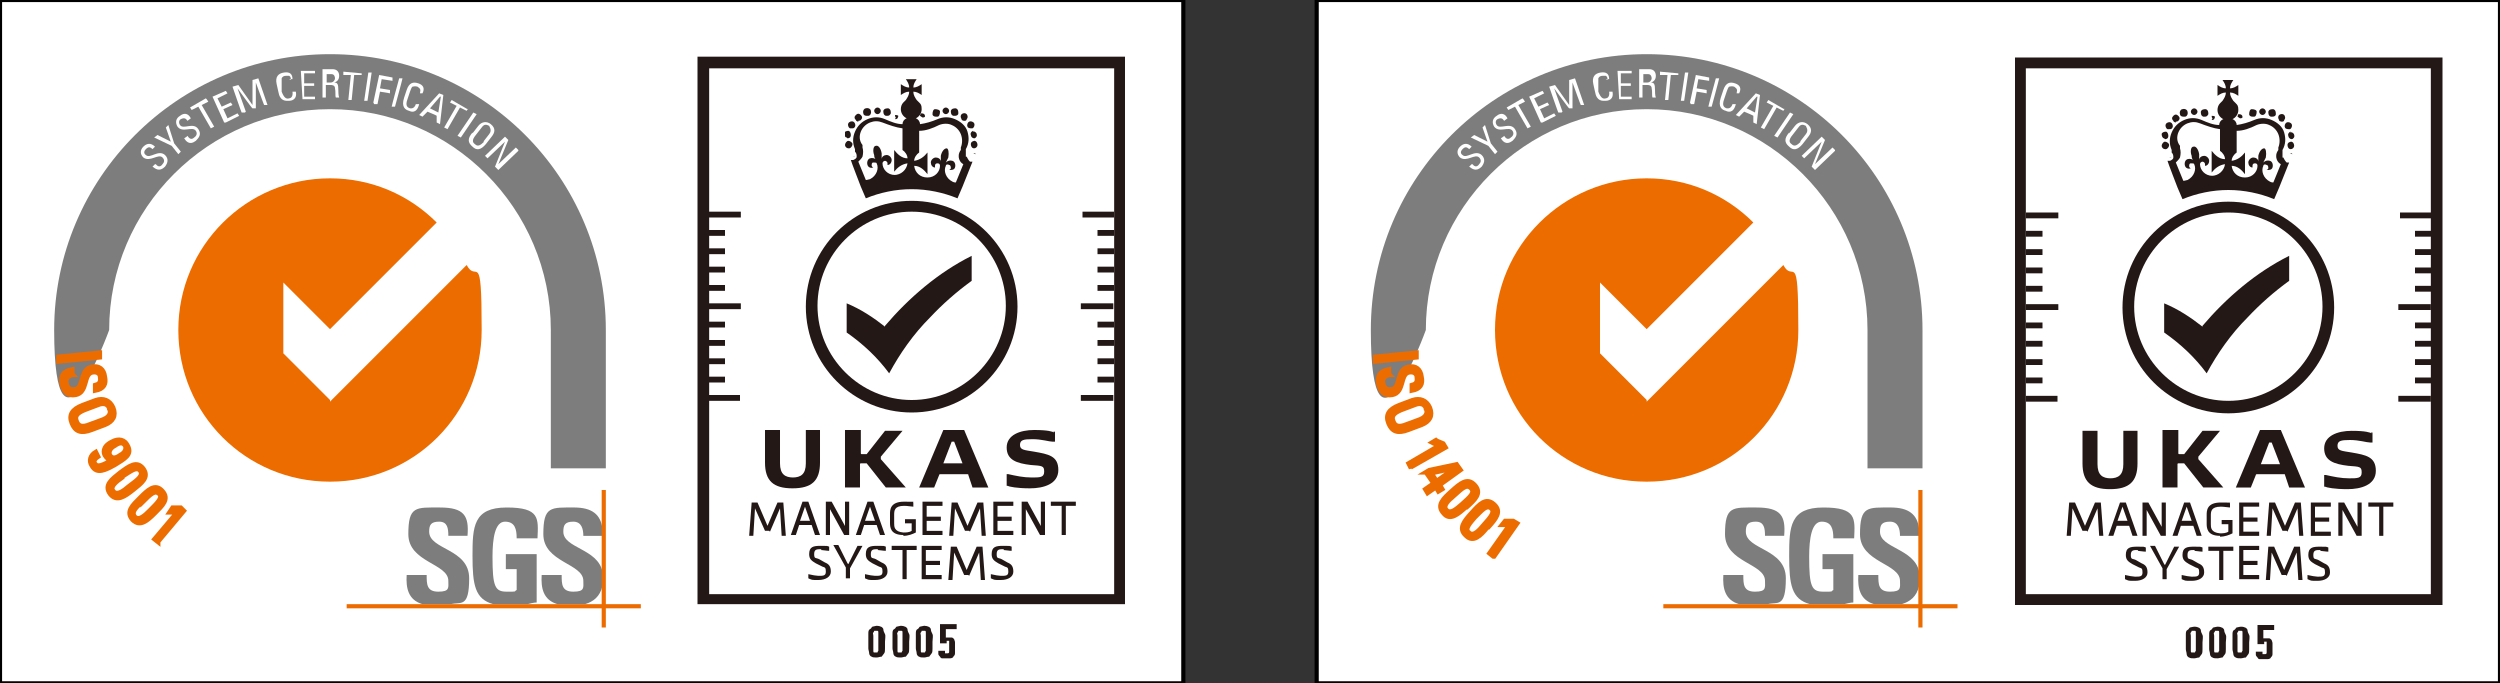 <?xml version="1.0" encoding="UTF-8"?>
<svg xmlns="http://www.w3.org/2000/svg" xmlns:xlink="http://www.w3.org/1999/xlink" version="1.1" viewBox="0 0 300 82">
  <rect x="0" y="0" width="300" height="82" fill="#333333" stroke="none"/>
  <defs>
    <clipPath id="clippath">
      <rect x="259.4" y="8.7" width="16" height="16" fill="none"/>
    </clipPath>
    <clipPath id="clippath-1">
      <rect x="259.4" y="8.7" width="16" height="16" fill="none"/>
    </clipPath>
    <clipPath id="clippath-2">
      <rect x="101.4" y="8.7" width="16" height="16" fill="none"/>
    </clipPath>
    <clipPath id="clippath-3">
      <rect x="101.4" y="8.7" width="16" height="16" fill="none"/>
    </clipPath>
  </defs>
  <!-- Generator: Adobe Illustrator 28.7.1, SVG Export Plug-In . SVG Version: 1.2.0 Build 142)  -->
  <g>
    <g id="header">
      <g>
        <rect x="158" width="142" height="82" fill="#fff" stroke="#000" stroke-width=".5"/>
        <g>
          <rect x="241.8" y="6.9" width="51.3" height="65.7" fill="#fff"/>
          <g>
            <path d="M250.4,63.7h-.5l-1.2-2.7h0l-.2,3.3h-.5l.3-4h.7l1.2,2.8,1.2-2.8h.7l.3,4h-.5l-.2-3.3h0l-1.2,2.8Z" fill="#231815"/>
            <path d="M255.9,64.3l-.4-1.2h-1.5l-.4,1.2h-.6l1.4-4h.7l1.4,4h-.6ZM254.1,62.5h1.2l-.6-1.7h0l-.6,1.7Z" fill="#231815"/>
            <path d="M259.4,63.4h0v-3.1h.5v4h-.6l-1.7-3.1h0v3.1h-.5v-4h.7l1.7,3.1Z" fill="#231815"/>
            <path d="M263.6,64.3l-.4-1.2h-1.5l-.4,1.2h-.6l1.4-4h.7l1.4,4h-.6ZM261.8,62.5h1.2l-.6-1.7h0l-.6,1.7Z" fill="#231815"/>
            <path d="M266.4,64.3c-1.6,0-1.6-1-1.6-1.5v-1c0-.5,0-1.5,1.7-1.5s.9,0,1.1.1v.5c-.2,0-.7-.1-1.1-.1-1.2,0-1.2.6-1.2,1.1v1c0,.4,0,1,1.1,1.1.3,0,.7,0,1-.2v-.9h-.8v-.5h1.3v1.6c-.4.2-.9.4-1.5.4Z" fill="#231815"/>
            <path d="M268.7,64.3v-4h2.4v.5h-1.9v1.3h1.7v.5h-1.7v1.2h1.9v.5h-2.5Z" fill="#231815"/>
            <path d="M274.4,63.7h-.5l-1.2-2.7h0l-.2,3.3h-.5l.3-4h.7l1.2,2.8,1.2-2.8h.7l.3,4h-.5l-.2-3.3h0l-1.2,2.8Z" fill="#231815"/>
            <path d="M277.3,64.3v-4h2.4v.5h-1.9v1.3h1.7v.5h-1.7v1.2h1.9v.5h-2.5Z" fill="#231815"/>
            <path d="M282.9,63.4h0v-3.1h.5v4h-.6l-1.7-3.1h0v3.1h-.5v-4h.7l1.7,3.1Z" fill="#231815"/>
            <path d="M285.4,60.8h-1.2v-.5h3v.5h-1.2v3.5h-.5v-3.5Z" fill="#231815"/>
            <path d="M256.6,66c-.6,0-.9,0-.9.6s.2.4.6.6l.7.4c.5.2.7.5.7,1.1s-.6,1-1.5,1-.7,0-1.2-.2v-.5c.4.1,1,.2,1.2.2.6,0,.9,0,.9-.5s-.1-.5-.4-.6l-.8-.4c-.5-.3-.8-.5-.8-1.1,0-.9.5-1,1.4-1s.7,0,1,.1v.5c-.3,0-.8-.1-1-.1Z" fill="#231815"/>
            <path d="M259.8,67.8h0l1.1-2.2h.6l-1.5,2.7v1.2h-.5v-1.3l-1.5-2.7h.6l1.1,2.2Z" fill="#231815"/>
            <path d="M263.4,66c-.6,0-.9,0-.9.6s.2.4.6.6l.7.4c.5.2.7.5.7,1.1s-.6,1-1.5,1-.7,0-1.2-.2v-.5c.4.1,1,.2,1.2.2.6,0,.9,0,.9-.5s-.1-.5-.4-.6l-.8-.4c-.5-.3-.8-.5-.8-1.1,0-.9.5-1,1.4-1s.7,0,1,.1v.5c-.3,0-.8-.1-1-.1Z" fill="#231815"/>
            <path d="M266.2,66.1h-1.2v-.5h3v.5h-1.2v3.5h-.5v-3.5Z" fill="#231815"/>
            <path d="M268.7,69.5v-4h2.4v.5h-1.9v1.3h1.7v.5h-1.7v1.2h1.9v.5h-2.5Z" fill="#231815"/>
            <path d="M274.3,69h-.5l-1.2-2.7h0l-.2,3.3h-.5l.3-4h.7l1.2,2.8,1.2-2.8h.7l.3,4h-.5l-.2-3.3h0l-1.2,2.8Z" fill="#231815"/>
            <path d="M278.5,66c-.6,0-.9,0-.9.6s.2.4.6.6l.7.4c.5.2.7.5.7,1.1s-.6,1-1.5,1-.7,0-1.2-.2v-.5c.4.1,1,.2,1.2.2.6,0,.9,0,.9-.5s-.1-.5-.4-.6l-.8-.4c-.5-.3-.8-.5-.8-1.1,0-.9.5-1,1.4-1s.7,0,1,.1v.5c-.3,0-.8-.1-1-.1Z" fill="#231815"/>
          </g>
          <path d="M264.3,39.2c-1.4-1.1-2.9-2.1-4.6-2.8v3.5c2,1.4,3.7,3,5.1,4.9h0c1.3-2.4,2.9-4.7,4.9-6.7,1.5-1.6,3.2-3.1,5-4.4v-3c-4,2-7.5,5-10.4,8.4Z" fill="#231815"/>
          <g clip-path="url(#clippath)">
            <g clip-path="url(#clippath-1)">
              <path d="M260.5,18.9s0,0,0,0c0,0,0,0,0,0,0,0,0,0,0,0s0,0,0,0,0,0,0,0c0,0,0,0,0,0,0,0,0,0,0,0,0,0,0,0,0,0,0,0,0,0,0,0,0,0,0,0,0,0,0,0,0,0,0,0,0,0-.1,0-.2,0,0,0,0,0,0,0,0,0,0,0,0,0,0,0,0,0,0,0,0,0,0,0,0,0,0,0,0,0,0,0,0,0,0,0,0,0,0,0,0,0,0,0s0,0,0,0,0,0,0,0c0,0,0,0,0,0,0,0,0,0,0,0,0,0,0,0,0,0,0,0,0,0,0,0,0,0,0,0,0,0,0,0,0,0,0,0,.1,0,.2,0,.3-.1" fill="#231815"/>
              <path d="M260.1,15.5c0,0,.1,0,.2,0,.2,0,.3,0,.4-.2.1-.2,0-.5-.2-.6-.2-.1-.5,0-.6.2-.1.2,0,.5.2.6" fill="#231815"/>
              <path d="M261.1,14.6c0,0,.2,0,.3-.1.2-.2.2-.4,0-.6-.2-.2-.4-.2-.6,0-.2.2-.2.4,0,.6,0,.1.2.2.3.2" fill="#231815"/>
              <path d="M262.1,14s0,0,.1,0c.2,0,.4-.3.3-.6,0-.2-.3-.4-.6-.3-.2,0-.4.3-.3.6,0,.2.2.3.4.3" fill="#231815"/>
              <path d="M263.3,13.8c.2,0,.4-.2.4-.4s-.2-.4-.4-.4c-.2,0-.4.2-.4.4s.2.4.4.4" fill="#231815"/>
              <path d="M264.4,14c0,0,.1,0,.2,0,.2,0,.3-.1.4-.3,0-.2,0-.5-.3-.6-.2,0-.5,0-.6.3,0,.2,0,.5.3.6" fill="#231815"/>
              <path d="M259.8,16.7s0,0,0,0c.2,0,.4-.1.4-.4,0-.2-.1-.5-.3-.5-.2,0-.5.1-.5.3,0,.2.1.5.3.5" fill="#231815"/>
              <path d="M259.9,17.9c.2,0,.4-.3.4-.5h0c0-.2-.3-.4-.5-.4-.2,0-.4.3-.4.5,0,.2.2.4.4.4s0,0,0,0" fill="#231815"/>
              <path d="M265.4,14.4s0,0,0,0c0,0,0,0,0,0,0,0,0,0,0,0,.1,0,.2,0,.3-.1,0,0,.1-.2.1-.3s0,0,0,0c0,0,0,0,0,0,0,0,0,0,0,0,0,0,0,0,0,0-.1-.1-.3-.1-.4-.1,0,0,0,0,0,0,0,0,0,0,0,0,0,0,0,0,0,0,0,0,0,0,0,0,0,0,0,0,0,0,0,0,0,0,0,0,0,0,0,0,0,0,0,.1,0,.2.1.3,0,0,0,0,0,0" fill="#231815"/>
              <path d="M275,18.4s0,0,0,0c0,0,0,0,0,0,0,0,0,0,0,0,0,0,0,0,0,0,0,0,0,0,0,0,0,0-.1,0-.2,0,0,0,0,0,0,0,0,0,0,0,0,0,0,0,0,0,0,0,0,0,0,0,0,0,0,0,0,0,0,0,0,0,0,0,0,0,0,0,0,0,0,0s0,0,0,0c0,0,0,0,0,0,0,0,0,0,0,0,0,0,0,0,0,0,0,0,.2.1.3.1s0,0,0,0c0,0,0,0,0,0,0,0,0,0,0,0,0,0,0,0,0,0,0,0,0,0,0,0,0,0,0,0,0,0,0,0,0,0,0,0,0,0,0,0,0,0s0,0,0,0c0,0,0,0,0,0" fill="#231815"/>
              <path d="M272.6,14s0,0,.1,0c.2,0,.4-.1.4-.3,0-.2,0-.5-.3-.6-.2,0-.5,0-.6.3,0,.2,0,.5.3.6" fill="#231815"/>
              <path d="M273.5,14.5c0,0,.2.1.3.1s.3,0,.3-.2c.2-.2.1-.5,0-.6-.2-.2-.5-.1-.6,0-.2.2-.1.5,0,.6" fill="#231815"/>
              <path d="M274.2,15.3c0,.1.2.2.4.2s.2,0,.2,0c.2-.1.3-.4.2-.6-.1-.2-.4-.3-.6-.2-.2.1-.3.4-.2.6" fill="#231815"/>
              <path d="M271.5,13.8c.2,0,.4-.2.4-.4,0-.2-.2-.4-.4-.4h0c-.2,0-.4.2-.4.4,0,.2.2.4.4.4" fill="#231815"/>
              <path d="M274.9,15.8c-.2,0-.4.3-.3.5,0,.2.2.4.4.4s0,0,0,0c.2,0,.4-.3.3-.5,0-.2-.3-.4-.5-.3" fill="#231815"/>
              <path d="M275,17c-.2,0-.5.1-.5.4,0,.2.1.5.4.5,0,0,0,0,0,0,.2,0,.4-.2.4-.4,0-.2-.1-.5-.4-.5" fill="#231815"/>
              <path d="M270.3,14c0,0,.1,0,.2,0,.2,0,.3-.3.3-.6,0-.2-.3-.3-.6-.3-.2,0-.3.3-.3.6,0,.2.2.3.4.3" fill="#231815"/>
              <path d="M268.8,14.2s0,0,0,0c0,0,0,0,0,0,0,0,0,0,0,0,0,0,0,0,0,0,0,0,0,0,0,0,0,0,0,0,0,0,.1,0,.2,0,.3-.1,0,0,0,0,0,0,0,0,0,0,0,0,0,0,0,0,0,0,0,0,0,0,0,0,0-.1,0-.2-.1-.3-.1-.1-.3-.1-.4-.1,0,0,0,0,0,0,0,0,0,0,0,0,0,0,0,0,0,0,0,0-.1.2-.1.3s0,0,0,0c0,0,0,0,0,0" fill="#231815"/>
              <path d="M273.9,18.9c0-.2,0-.4,0-.6v-.3c.4-.7.4-1.4.2-2.1s-.8-1.2-1.5-1.5c-.7-.3-1.4-.3-2.1,0h0s0,0,0,0c-.7.3-1.4.5-2.1.6,0-.3-.2-.6-.5-.7.4-.2.7-.6.7-1.1s-.1-.6-.3-.8h0l-.3-.3c-.2-.3-.4-.6-.4-1,.4,0,.7.2,1,.4v-1.3c-.3.2-.6.4-1,.4,0-.4.2-.7.4-1h-1.3c.2.3.4.6.4,1-.4,0-.7-.2-1-.4v1.3c.3-.2.6-.4,1-.4,0,.4-.2.7-.4,1l-.3.3h0c-.2.2-.3.5-.3.8,0,.5.3.9.7,1.1-.3.1-.5.4-.5.7-.7,0-1.4-.3-2.1-.6h0c-.7-.3-1.4-.3-2.1,0-.7.3-1.2.8-1.5,1.5-.3.7-.3,1.4,0,2.1v.3c.2.2.2.4.2.6,0,.2-.2.3-.4.4h-.3c0,.1,1.2,3.2,1.2,3.2l.6,1.4c1.7-.7,3.6-1.1,5.5-1.1s3.8.4,5.5,1.1l.6-1.4,1.2-3h-.3c-.2-.2-.3-.4-.4-.6M267.4,10.7h0s0,0,0,0h0ZM265.5,21.1c-.9,0-1.5-.7-1.5-1.4,0-.2.2-.3.3-.3s.3.1.3.3,0,.2,0,.2c.3,0,.5-.3.5-.6s-.3-.6-.6-.6-.6.2-.6.5h0c0-.2,0-.4,0-.7-.1-.6-.4-1-.7-.9h0c-.3,0-.4.6-.2,1.1,0,.3.1.5.3.6h0c-.2-.2-.5-.3-.8-.2-.3.1-.4.5-.3.8.1.3.4.4.7.3,0,0-.1,0-.2-.2,0-.2,0-.4.2-.4.2,0,.4,0,.4.1.3.6,0,1.5-.8,1.9-.1,0-.3.1-.5.1l-.9-2.2c.2-.2.4-.4.5-.6.1-.4.1-.8,0-1.1v-.3c-.4-.5-.4-1.1-.2-1.6.2-.5.6-.9,1.1-1.1.5-.2,1-.2,1.5,0,.8.3,1.6.6,2.4.7v2.6c.3.2.6.6.6,1-.7,0-1.2-.5-1.6-1v2.6c.4-.5.9-.9,1.6-1-.1.8-.8,1.4-1.6,1.4M272.9,21.9c-.2,0-.3,0-.5-.1-.8-.4-1.1-1.3-.8-1.9,0-.2.3-.2.4-.1.2,0,.2.3.2.4,0,0,0,.1-.2.2.3,0,.6,0,.7-.3.1-.3,0-.7-.3-.8-.3-.1-.6,0-.8.2h0c.1-.2.2-.4.3-.6.1-.6,0-1.1-.2-1.1h0c-.3,0-.6.4-.7.9,0,.3,0,.5,0,.7h0c0-.3-.3-.5-.6-.5s-.6.3-.6.6.2.6.5.6c0,0,0-.1,0-.2,0-.2.1-.3.3-.3s.3.1.3.3c0,.7-.6,1.4-1.5,1.4s-1.5-.6-1.6-1.4c.7,0,1.2.5,1.6,1v-2.6c-.4.5-.9.9-1.6,1,0-.4.3-.8.6-1v-2.6c.8,0,1.6-.3,2.4-.7.5-.2,1.1-.2,1.5,0,.5.2.9.6,1.1,1.1.2.5.2,1.1,0,1.6v.3c-.3.4-.3.8-.2,1.1.1.3.3.5.5.6l-.9,2.2Z" fill="#231815"/>
            </g>
          </g>
          <path d="M267.4,25.5c6.3,0,11.3,5.1,11.3,11.3s-5.1,11.3-11.3,11.3-11.3-5.1-11.3-11.3,5.1-11.3,11.3-11.3M267.4,24.2c-7,0-12.7,5.7-12.7,12.7s5.7,12.7,12.7,12.7,12.7-5.7,12.7-12.7-5.7-12.7-12.7-12.7h0Z" fill="#231815"/>
          <path d="M291.7,8.2v63.1h-48.6V8.2h48.6M293.1,6.9h-51.3v65.7h51.3V6.9h0Z" fill="#231815"/>
          <g>
            <path d="M253.2,57.4c1,0,1.6-.4,1.6-1.7v-4h1.7v3.9c0,2.2-1,3.1-3.3,3.1s-3.3-.9-3.3-3.1v-3.9h1.8v4c0,1.3.6,1.7,1.6,1.7Z" fill="#231815"/>
            <path d="M261.4,51.6v2.8c0,0,0,.1.1.1h.4c.1,0,.2,0,.2,0l2.2-2.8h2.1l-2.6,3.1c0,0,0,0,0,.1h0c0,.2,0,.2,0,.2l3,3.4h-2.4l-2.3-2.9c0,0,0,0-.2,0h-.5c0,0-.1,0-.1.1v2.8h-1.8v-6.9h1.8Z" fill="#231815"/>
            <path d="M274.7,58.5l-.5-1.5c0-.1,0-.1-.2-.1-.2,0-.9,0-1.6,0-.6,0-1.2,0-1.5,0-.1,0-.2,0-.2.1l-.6,1.5h-1.8l2.9-6.9h2.5l2.9,6.9h-1.9ZM273.6,55.7s0,0,0,0l-1-2.6c0,0,0,0-.1,0h-.1c0,0,0,0-.1,0l-1,2.6s0,0,0,0h2.2Z" fill="#231815"/>
            <path d="M284.5,51.9c.1,0,.2,0,.2,0v.4s0,.6,0,.6v.2s-.2,0-.3,0c-.4,0-1.3-.3-2.4-.3s-1.5.1-1.5.7.5.6,1.7.8c1.7.3,2.9.5,2.9,2.2s-1.8,2.2-3.4,2.2-2.5-.2-2.7-.3c-.1,0-.1,0-.1,0v-.5s0-.7,0-.7v-.2s.2,0,.2,0c.9.2,1.8.4,2.8.4s1.5,0,1.5-.7-.2-.7-1.6-.8c-1.7-.2-2.9-.6-2.9-2.1s1.6-2.1,3.3-2.1,2.2.2,2.4.3Z" fill="#231815"/>
          </g>
          <rect x="243.1" y="25.5" width="3.9" height=".7" fill="#231815"/>
          <rect x="243.1" y="36.5" width="3.9" height=".7" fill="#231815"/>
          <rect x="243.1" y="27.7" width="2" height=".7" fill="#231815"/>
          <rect x="243.1" y="29.9" width="2" height=".7" fill="#231815"/>
          <rect x="243.1" y="32.1" width="2" height=".7" fill="#231815"/>
          <rect x="243.1" y="34.3" width="2" height=".7" fill="#231815"/>
          <rect x="243.1" y="47.5" width="3.8" height=".7" fill="#231815"/>
          <rect x="243.1" y="38.7" width="2" height=".7" fill="#231815"/>
          <rect x="243.1" y="40.9" width="2" height=".7" fill="#231815"/>
          <rect x="243.1" y="43.1" width="2" height=".7" fill="#231815"/>
          <rect x="243.1" y="45.3" width="2" height=".7" fill="#231815"/>
          <rect x="287.8" y="47.5" width="3.9" height=".7" fill="#231815"/>
          <rect x="287.8" y="36.5" width="3.9" height=".7" fill="#231815"/>
          <rect x="289.8" y="45.3" width="2" height=".7" fill="#231815"/>
          <rect x="289.8" y="43.1" width="2" height=".7" fill="#231815"/>
          <rect x="289.8" y="40.9" width="2" height=".7" fill="#231815"/>
          <rect x="289.8" y="38.7" width="2" height=".7" fill="#231815"/>
          <rect x="288" y="25.5" width="3.8" height=".7" fill="#231815"/>
          <rect x="289.8" y="34.3" width="2" height=".7" fill="#231815"/>
          <rect x="289.8" y="32.1" width="2" height=".7" fill="#231815"/>
          <rect x="289.8" y="29.9" width="2" height=".7" fill="#231815"/>
          <rect x="289.8" y="27.7" width="2" height=".7" fill="#231815"/>
        </g>
        <g>
          <path d="M230.7,56.2v-16.6c0-18.3-14.8-33.1-33.1-33.1s-33.1,14.8-33.1,33.1,6.6,0,6.6,0c0-14.6,11.9-26.5,26.5-26.5s26.5,11.9,26.5,26.5v16.6h6.6Z" fill="#7d7d7d" fill-rule="evenodd"/>
          <path d="M197.6,48l-5.6-5.6v-8.5s5.6,5.6,5.6,5.6l12.8-12.8c-3.3-3.3-7.8-5.3-12.8-5.3-10,0-18.2,8.1-18.2,18.2s8.1,18.2,18.2,18.2,18.2-8.1,18.2-18.2-.6-5.5-1.8-7.8l-16.4,16.4Z" fill="#ec6c00"/>
          <g>
            <path d="M208.7,72.5c-1.7-.5-2-1.9-1.9-3.5h2.4c0,1.1,0,2,1.4,2s1.2-.5,1.2-1.3c0-2.1-4.8-2.2-4.8-5.6s.9-3.2,3.8-3.2,3.5,1,3.3,3.4h-2.3c0-.9-.1-1.7-1.1-1.7s-1.2.4-1.2,1.2c0,2.2,4.8,2,4.8,5.6s-1,2.8-2.2,3.1h-3.3Z" fill="#7d7d7d"/>
            <path d="M220,64.6c0-1.1-.2-2-1.4-2s-1.5,2-1.5,4.2c0,3.6.3,4.2,1.7,4.2s.8,0,1.2-.2v-2.5h-1.3v-1.8h3.7v5.8c-.3,0-.7.1-1.1.2h-4.1c-2.2-.6-2.5-2.3-2.5-5.8s.1-5.8,4.1-5.8,3.8,1.3,3.7,3.7h-2.4Z" fill="#7d7d7d"/>
            <path d="M226.9,60.9c2.1,0,3.2.8,3.4,2.6v.8h-2.3c0-.8-.2-1.7-1.2-1.7s-1.2.4-1.2,1.2c0,2,4.1,2,4.7,4.8v1.7c-.3,1.3-1.1,1.9-2.1,2.2h-3.3c-1.7-.5-2-1.9-1.9-3.5h2.4c0,1.1,0,2,1.4,2s1.2-.5,1.2-1.3c0-2.1-4.8-2.2-4.8-5.6s.9-3.2,3.8-3.2h0Z" fill="#7d7d7d"/>
            <polygon points="199.6 72.5 234.9 72.5 234.9 73 199.6 73 199.6 72.5 199.6 72.5" fill="#ec6c00"/>
            <polygon points="230.2 58.8 230.7 58.8 230.7 75.3 230.2 75.3 230.2 58.8 230.2 58.8" fill="#ec6c00"/>
          </g>
          <g>
            <path d="M165,43.4v-.6c0,0,5-.5,5-.5v.6c0,0-5,.5-5,.5Z" fill="#ec6c00" stroke="#ec6c00" stroke-width=".5"/>
            <path d="M166.8,45h-.1c-.7.2-.8.6-.7,1,.1.5.4.8,1,.7,1.1-.2.5-2.4,2-2.7.9-.2,1.5.3,1.6,1.2.2.9-.1,1.5-1.2,1.7v-.7c.4-.1.7-.3.6-.9,0-.4-.3-.7-.9-.6-1.1.2-.5,2.4-2,2.7-1,.2-1.5-.4-1.7-1.3-.3-1.5.8-1.7,1.3-1.8v.6Z" fill="#ec6c00" stroke="#ec6c00" stroke-width=".5"/>
            <path d="M167.9,48.6l1.6-.6c.9-.3,1.7,0,2.1.9.4,1,0,1.7-1,2.1l-1.6.6c-1.3.5-2,.2-2.4-.8-.4-1,0-1.7,1.3-2.2ZM168.8,50.9l1.6-.6c1-.4.8-1.1.7-1.2,0-.2-.3-.9-1.3-.5l-1.6.6c-1,.4-1.2.8-1,1.3.2.6.6.8,1.6.4Z" fill="#ec6c00" stroke="#ec6c00" stroke-width=".5"/>
            <path d="M169.3,56.2l-.3-.6,3.6-2.1-.8-.4.5-.3c.1.1.7.3.9.4l.3.5-4.2,2.4Z" fill="#ec6c00" stroke="#ec6c00" stroke-width=".5"/>
            <path d="M171,56.7l.5-.3,3.3-.7.5.7-2.5,1.8.3.5-.5.3-.3-.5-1,.7-.3-.5,1-.7-.9-1.3ZM172.4,57.7l2.1-1.5h0s-2.7.6-2.7.6l.6.9Z" fill="#ec6c00" stroke="#ec6c00" stroke-width=".5"/>
            <path d="M175.9,60.9c-.9.8-1.9,1.7-2.7.7-.9-1,0-1.8,1-2.7,1-.9,1.9-1.7,2.8-.7.9,1,0,1.8-1,2.7ZM174.5,59.5c-.6.5-1.4,1.2-.9,1.7.5.5,1.2-.2,1.8-.7,1-.9,1.6-1.4,1.1-1.9s-1,0-2,.9Z" fill="#ec6c00" stroke="#ec6c00" stroke-width=".5"/>
            <path d="M178.5,63.3c-.8,1-1.7,1.9-2.6,1-1-.9-.2-1.8.7-2.8.9-1,1.7-1.9,2.7-1,1,.9.2,1.8-.7,2.8ZM177,62.1c-.5.6-1.3,1.4-.7,1.8.5.5,1.2-.3,1.7-.9.9-1,1.4-1.6.9-2-.5-.4-1,.2-1.9,1.1Z" fill="#ec6c00" stroke="#ec6c00" stroke-width=".5"/>
            <path d="M179.2,66.8l-.5-.4,2.4-3.4h-.9s.4-.5.4-.5c.2,0,.8,0,1,0l.5.3-2.8,4Z" fill="#ec6c00" stroke="#ec6c00" stroke-width=".5"/>
          </g>
          <g>
            <path d="M176.7,19.7h0c.3.4.6.3.8,0,.2-.2.3-.5,0-.8-.5-.5-1.5.6-2.3,0-.4-.4-.4-.9,0-1.3.4-.4.9-.5,1.4,0l-.3.3c-.3-.3-.5-.3-.8,0-.2.2-.3.5,0,.7.5.5,1.5-.7,2.3,0,.5.5.3,1,0,1.4-.7.7-1.2.2-1.5,0l.3-.3Z" fill="#fff" stroke="#fff" stroke-miterlimit="3.9" stroke-width="0"/>
            <path d="M177.9,15.3l.3-.3.7,2.2.8,1-.3.3-.8-1-2.1-1,.4-.3,1.6.8-.6-1.7Z" fill="#fff" stroke="#fff" stroke-miterlimit="3.9" stroke-width="0"/>
            <path d="M180.5,16.3h0c.3.5.6.4.8.2.3-.2.4-.5.2-.8-.4-.6-1.6.3-2.2-.5-.3-.5-.2-1,.3-1.3.5-.4,1-.3,1.3.3l-.4.3c-.2-.3-.4-.4-.8-.2-.2.1-.3.4-.1.7.4.6,1.6-.4,2.2.5.4.6.1,1-.3,1.4-.8.6-1.2,0-1.4-.3l.3-.2Z" fill="#fff" stroke="#fff" stroke-miterlimit="3.9" stroke-width="0"/>
            <path d="M182.8,11.9l.2.3-.8.4,1.5,2.6-.4.2-1.5-2.6-.8.4-.2-.3,1.9-1.1Z" fill="#fff" stroke="#fff" stroke-miterlimit="3.9" stroke-width="0"/>
            <path d="M184.9,14.7l-1.4-3.1,1.6-.7.2.3-1.2.6.5,1,1.1-.5.2.3-1.1.5.5,1.1,1.2-.6.2.3-1.6.8Z" fill="#fff" stroke="#fff" stroke-miterlimit="3.9" stroke-width="0"/>
            <path d="M187.4,13.5h-.4c0,.1-1.1-3.1-1.1-3.1l.7-.2,1.7,2.4h0s0-3,0-3l.7-.2,1.1,3.2h-.4c0,.1-1-2.7-1-2.7h0s0,3.1,0,3.1h-.4c0,.1-1.8-2.4-1.8-2.4h0s1,2.8,1,2.8Z" fill="#fff" stroke="#fff" stroke-miterlimit="3.9" stroke-width="0"/>
            <path d="M192.9,9.6c0-.2,0-.4-.2-.5-.1,0-.3,0-.4,0-.4,0-.5.3-.5.3,0,0,0,.1,0,.7v.9c.3.8.6.9.9.8.1,0,.5-.1.4-.8h.4c.2,1-.6,1.1-.8,1.1-.4,0-1.1.1-1.3-1.1l-.2-.9c-.2-.9.2-1.3.9-1.4.7-.1,1,.2,1,.8h-.4Z" fill="#fff" stroke="#fff" stroke-miterlimit="3.9" stroke-width="0"/>
            <path d="M194.3,11.9l-.2-3.4h1.7c0-.1,0,.3,0,.3h-1.3c0,0,0,1.2,0,1.2h1.2c0,0,0,.3,0,.3h-1.2c0,0,0,1.3,0,1.3h1.3c0,0,0,.3,0,.3h-1.8Z" fill="#fff" stroke="#fff" stroke-miterlimit="3.9" stroke-width="0"/>
            <path d="M197.1,10.2v1.5s-.4,0-.4,0v-3.4s1.2,0,1.2,0c.6,0,.8.4.8.8,0,.4-.2.7-.6.8h0c.4,0,.5.2.5.9,0,.1,0,.7.1.9h-.4c-.1-.2,0-.7-.1-1.1,0-.4-.4-.4-.5-.4h-.5ZM197.1,9.9h.6c.3,0,.5-.3.5-.5,0-.2-.1-.5-.4-.5h-.6s0,1.1,0,1.1Z" fill="#fff" stroke="#fff" stroke-miterlimit="3.9" stroke-width="0"/>
            <path d="M201.4,8.6v.4s-.9,0-.9,0l-.3,3h-.4s.3-3,.3-3h-.9c0,0,0-.4,0-.4l2.2.2Z" fill="#fff" stroke="#fff" stroke-miterlimit="3.9" stroke-width="0"/>
            <path d="M202.1,12.1h-.4c0,0,.5-3.4.5-3.4h.4c0,0-.5,3.4-.5,3.4Z" fill="#fff" stroke="#fff" stroke-miterlimit="3.9" stroke-width="0"/>
            <path d="M202.8,12.3l.7-3.3,1.6.3v.4c0,0-1.3-.2-1.3-.2l-.2,1.1,1.2.2v.4c0,0-1.2-.2-1.2-.2l-.3,1.5h-.4Z" fill="#fff" stroke="#fff" stroke-miterlimit="3.9" stroke-width="0"/>
            <path d="M205.4,12.8h-.4c0-.1.9-3.4.9-3.4h.4c0,.1-.9,3.4-.9,3.4Z" fill="#fff" stroke="#fff" stroke-miterlimit="3.9" stroke-width="0"/>
            <path d="M208.4,11.2c0-.2.1-.4,0-.5,0-.1-.2-.2-.3-.3-.3-.1-.5,0-.6,0,0,0-.1,0-.3.6l-.3.9c-.3.8,0,1,.3,1.1.1,0,.5.1.7-.5h.4c-.3,1.2-1,.9-1.2.8-.4-.1-1-.4-.6-1.6l.3-.9c.3-.9.8-1,1.4-.8.6.2.8.6.5,1.2h-.4Z" fill="#fff" stroke="#fff" stroke-miterlimit="3.9" stroke-width="0"/>
            <path d="M210.7,11.2l.5.2-.4,3.5-.4-.2v-.8c.1,0-1.1-.5-1.1-.5l-.6.6-.4-.2,2.4-2.6ZM210.8,11.6h0s-1.2,1.4-1.2,1.4l1,.5.3-1.9Z" fill="#fff" stroke="#fff" stroke-miterlimit="3.9" stroke-width="0"/>
            <path d="M214.2,13l-.2.3-.8-.4-1.5,2.6-.4-.2,1.5-2.6-.8-.4.2-.3,1.9,1.1Z" fill="#fff" stroke="#fff" stroke-miterlimit="3.9" stroke-width="0"/>
            <path d="M213.3,16.5l-.4-.2,1.9-2.8.4.2-1.9,2.8Z" fill="#fff" stroke="#fff" stroke-miterlimit="3.9" stroke-width="0"/>
            <path d="M214.7,16l.7-.9c.4-.5,1-.6,1.5-.2.6.5.5,1,.1,1.5l-.7.9c-.6.7-1.1.8-1.6.3-.6-.5-.6-1,0-1.7ZM216,17l.7-.9c.4-.5,0-.9,0-1-.1,0-.5-.4-.9.2l-.7.9c-.5.6-.4.9-.1,1.1.3.3.6.2,1.1-.3Z" fill="#fff" stroke="#fff" stroke-miterlimit="3.9" stroke-width="0"/>
            <path d="M220.2,18.1l-2.4,2.3-.4-.4,1.2-3h0s-2.1,2-2.1,2l-.3-.3,2.4-2.3.4.4-1.2,2.9h0s2.1-2,2.1-2l.3.3Z" fill="#fff" stroke="#fff" stroke-miterlimit="3.9" stroke-width="0"/>
          </g>
        </g>
        <g>
          <path d="M263.2,75.2c.2,0,.4,0,.6.1.1,0,.3.2.3.3,0,.2.1.4.2.6s0,.6,0,.9,0,.6,0,.8c0,.2,0,.5-.1.6s-.2.3-.3.4c-.2,0-.4.1-.6.1s-.5,0-.6-.1c-.1,0-.3-.2-.3-.4,0-.2-.1-.4-.1-.6,0-.2,0-.5,0-.8s0-.7,0-.9c0-.3,0-.5.2-.6s.2-.3.3-.3c.1,0,.3-.1.6-.1ZM263.2,75.7c0,0-.2,0-.2,0,0,0,0,.1-.1.2s0,.2,0,.4c0,.2,0,.4,0,.7s0,.5,0,.7c0,.2,0,.3,0,.4,0,.1,0,.2.1.2,0,0,.1,0,.2,0s.1,0,.2,0c0,0,0-.1.1-.2,0-.1,0-.3,0-.4,0-.2,0-.4,0-.7s0-.5,0-.7c0-.2,0-.3,0-.4s0-.2-.1-.2c0,0-.1,0-.2,0Z" fill="#231815"/>
          <path d="M266,75.2c.2,0,.4,0,.6.1.1,0,.3.2.3.3,0,.2.1.4.2.6s0,.6,0,.9,0,.6,0,.8c0,.2,0,.5-.1.6s-.2.3-.3.4c-.2,0-.4.1-.6.1s-.5,0-.6-.1c-.1,0-.3-.2-.3-.4,0-.2-.1-.4-.1-.6,0-.2,0-.5,0-.8s0-.7,0-.9c0-.3,0-.5.2-.6s.2-.3.3-.3c.1,0,.3-.1.6-.1ZM266,75.7c0,0-.2,0-.2,0,0,0,0,.1-.1.2s0,.2,0,.4c0,.2,0,.4,0,.7s0,.5,0,.7c0,.2,0,.3,0,.4,0,.1,0,.2.1.2,0,0,.1,0,.2,0s.1,0,.2,0c0,0,0-.1.1-.2,0-.1,0-.3,0-.4,0-.2,0-.4,0-.7s0-.5,0-.7c0-.2,0-.3,0-.4s0-.2-.1-.2c0,0-.1,0-.2,0Z" fill="#231815"/>
          <path d="M268.8,75.2c.2,0,.4,0,.6.1.1,0,.3.2.3.3,0,.2.1.4.2.6s0,.6,0,.9,0,.6,0,.8c0,.2,0,.5-.1.6s-.2.3-.3.4c-.2,0-.4.1-.6.1s-.5,0-.6-.1c-.1,0-.3-.2-.3-.4,0-.2-.1-.4-.1-.6,0-.2,0-.5,0-.8s0-.7,0-.9c0-.3,0-.5.2-.6s.2-.3.3-.3c.1,0,.3-.1.6-.1ZM268.8,75.7c0,0-.2,0-.2,0,0,0,0,.1-.1.2s0,.2,0,.4c0,.2,0,.4,0,.7s0,.5,0,.7c0,.2,0,.3,0,.4,0,.1,0,.2.1.2,0,0,.1,0,.2,0s.1,0,.2,0c0,0,0-.1.1-.2,0-.1,0-.3,0-.4,0-.2,0-.4,0-.7s0-.5,0-.7c0-.2,0-.3,0-.4s0-.2-.1-.2c0,0-.1,0-.2,0Z" fill="#231815"/>
          <path d="M271.4,76.8h0c0,0,.1-.1.2-.2,0,0,.2,0,.3,0s.3,0,.4,0c.1,0,.2.1.3.2,0,.1.1.2.1.4,0,.2,0,.3,0,.6s0,.5,0,.7c0,.2-.1.3-.2.4,0,.1-.2.2-.4.2-.1,0-.3,0-.5,0s-.3,0-.4,0c-.1,0-.2,0-.3-.2,0,0-.2-.2-.2-.3,0-.1,0-.3,0-.4h.8c0,0,0,.1,0,.2,0,0,0,0,0,.1,0,0,0,0,0,0,0,0,0,0,.2,0,.2,0,.3,0,.3-.2s0-.3,0-.6,0-.1,0-.2c0,0,0-.2,0-.3s0-.2,0-.2c0,0-.1,0-.2,0s-.1,0-.1,0,0,0,0,.1c0,0,0,0,0,.1,0,0,0,0,0,.1h-.8v-2.3h2v.6h-1.3v1Z" fill="#231815"/>
        </g>
      </g>
      <g>
        <rect width="142" height="82" fill="#fff" stroke="#000" stroke-width=".5"/>
        <g>
          <rect x="83.7" y="6.8" width="51.3" height="65.7" fill="#fff"/>
          <g>
            <path d="M92.3,63.7h-.5l-1.2-2.7h0l-.2,3.3h-.5l.3-4h.7l1.2,2.8,1.2-2.8h.7l.3,4h-.5l-.2-3.3h0l-1.2,2.8Z" fill="#231815"/>
            <path d="M97.8,64.2l-.4-1.2h-1.5l-.4,1.2h-.6l1.4-4h.7l1.4,4h-.6ZM96,62.5h1.2l-.6-1.7h0l-.6,1.7Z" fill="#231815"/>
            <path d="M101.4,63.3h0v-3.1h.5v4h-.6l-1.7-3.1h0v3.1h-.5v-4h.7l1.7,3.1Z" fill="#231815"/>
            <path d="M105.6,64.2l-.4-1.2h-1.5l-.4,1.2h-.6l1.4-4h.7l1.4,4h-.6ZM103.8,62.5h1.2l-.6-1.7h0l-.6,1.7Z" fill="#231815"/>
            <path d="M108.4,64.2c-1.6,0-1.6-1-1.6-1.5v-1c0-.5,0-1.5,1.7-1.5s.9,0,1.1.1v.5c-.2,0-.7-.1-1.1-.1-1.2,0-1.2.6-1.2,1.1v1c0,.4,0,1,1.1,1.1.3,0,.7,0,1-.2v-.9h-.8v-.5h1.3v1.6c-.4.2-.9.4-1.5.4Z" fill="#231815"/>
            <path d="M110.7,64.2v-4h2.4v.5h-1.9v1.3h1.7v.5h-1.7v1.2h1.9v.5h-2.5Z" fill="#231815"/>
            <path d="M116.3,63.7h-.5l-1.2-2.7h0l-.2,3.3h-.5l.3-4h.7l1.2,2.8,1.2-2.8h.7l.3,4h-.5l-.2-3.3h0l-1.2,2.8Z" fill="#231815"/>
            <path d="M119.2,64.2v-4h2.4v.5h-1.9v1.3h1.7v.5h-1.7v1.2h1.9v.5h-2.5Z" fill="#231815"/>
            <path d="M124.9,63.3h0v-3.1h.5v4h-.6l-1.7-3.1h0v3.1h-.5v-4h.7l1.7,3.1Z" fill="#231815"/>
            <path d="M127.3,60.7h-1.2v-.5h3v.5h-1.2v3.5h-.5v-3.5Z" fill="#231815"/>
            <path d="M98.6,65.9c-.6,0-.9,0-.9.6s.2.4.6.6l.7.4c.5.2.7.5.7,1.1s-.6,1-1.5,1-.7,0-1.2-.2v-.5c.4.1,1,.2,1.2.2.6,0,.9,0,.9-.5s-.1-.5-.4-.6l-.8-.4c-.5-.3-.8-.5-.8-1.1,0-.9.5-1,1.4-1s.7,0,1,.1v.5c-.3,0-.8-.1-1-.1Z" fill="#231815"/>
            <path d="M101.8,67.7h0l1.1-2.2h.6l-1.5,2.7v1.2h-.5v-1.3l-1.5-2.7h.6l1.1,2.2Z" fill="#231815"/>
            <path d="M105.4,65.9c-.6,0-.9,0-.9.6s.2.4.6.6l.7.4c.5.2.7.5.7,1.1s-.6,1-1.5,1-.7,0-1.2-.2v-.5c.4.1,1,.2,1.2.2.6,0,.9,0,.9-.5s-.1-.5-.4-.6l-.8-.4c-.5-.3-.8-.5-.8-1.1,0-.9.5-1,1.4-1s.7,0,1,.1v.5c-.3,0-.8-.1-1-.1Z" fill="#231815"/>
            <path d="M108.2,66h-1.2v-.5h3v.5h-1.2v3.5h-.5v-3.5Z" fill="#231815"/>
            <path d="M110.6,69.5v-4h2.4v.5h-1.9v1.3h1.7v.5h-1.7v1.2h1.9v.5h-2.5Z" fill="#231815"/>
            <path d="M116.2,69h-.5l-1.2-2.7h0l-.2,3.3h-.5l.3-4h.7l1.2,2.8,1.2-2.8h.7l.3,4h-.5l-.2-3.3h0l-1.2,2.8Z" fill="#231815"/>
            <path d="M120.5,65.9c-.6,0-.9,0-.9.6s.2.4.6.6l.7.4c.5.2.7.5.7,1.1s-.6,1-1.5,1-.7,0-1.2-.2v-.5c.4.1,1,.2,1.2.2.6,0,.9,0,.9-.5s-.1-.5-.4-.6l-.8-.4c-.5-.3-.8-.5-.8-1.1,0-.9.5-1,1.4-1s.7,0,1,.1v.5c-.3,0-.8-.1-1-.1Z" fill="#231815"/>
          </g>
          <path d="M106.2,39.2c-1.4-1.1-2.9-2.1-4.6-2.8v3.5c2,1.4,3.7,3,5.1,4.9h0c1.3-2.4,2.9-4.7,4.9-6.7,1.5-1.6,3.2-3.1,5-4.4v-3c-4,2-7.5,5-10.4,8.4Z" fill="#231815"/>
          <g clip-path="url(#clippath-2)">
            <g clip-path="url(#clippath-3)">
              <path d="M102.5,18.8s0,0,0,0c0,0,0,0,0,0,0,0,0,0,0,0,0,0,0,0,0,0s0,0,0,0c0,0,0,0,0,0,0,0,0,0,0,0,0,0,0,0,0,0,0,0,0,0,0,0,0,0,0,0,0,0,0,0,0,0,0,0,0,0-.1,0-.2,0,0,0,0,0,0,0,0,0,0,0,0,0,0,0,0,0,0,0,0,0,0,0,0,0,0,0,0,0,0,0,0,0,0,0,0,0,0,0,0,0,0,0s0,0,0,0c0,0,0,0,0,0,0,0,0,0,0,0,0,0,0,0,0,0,0,0,0,0,0,0,0,0,0,0,0,0,0,0,0,0,0,0,0,0,0,0,0,0,.1,0,.2,0,.3-.1" fill="#231815"/>
              <path d="M102,15.4c0,0,.1,0,.2,0,.2,0,.3,0,.4-.2.1-.2,0-.5-.2-.6-.2-.1-.5,0-.6.2-.1.2,0,.5.2.6" fill="#231815"/>
              <path d="M103,14.5c0,0,.2,0,.3-.1.2-.2.2-.4,0-.6-.2-.2-.4-.2-.6,0-.2.2-.2.4,0,.6,0,.1.2.2.3.2" fill="#231815"/>
              <path d="M104.1,13.9s0,0,.1,0c.2,0,.4-.3.3-.6,0-.2-.3-.4-.6-.3-.2,0-.4.3-.3.6,0,.2.2.3.4.3" fill="#231815"/>
              <path d="M105.3,13.7c.2,0,.4-.2.4-.4s-.2-.4-.4-.4c-.2,0-.4.2-.4.4s.2.4.4.4" fill="#231815"/>
              <path d="M106.3,13.9c0,0,.1,0,.2,0,.2,0,.3-.1.4-.3,0-.2,0-.5-.3-.6-.2,0-.5,0-.6.3,0,.2,0,.5.3.6" fill="#231815"/>
              <path d="M101.7,16.6s0,0,0,0c.2,0,.4-.1.4-.4,0-.2-.1-.5-.3-.5-.2,0-.5.1-.5.3,0,.2.1.5.3.5" fill="#231815"/>
              <path d="M101.9,17.8c.2,0,.4-.3.4-.5h0c0-.2-.3-.4-.5-.4-.2,0-.4.3-.4.5,0,.2.2.4.4.4s0,0,0,0" fill="#231815"/>
              <path d="M107.4,14.3s0,0,0,0c0,0,0,0,0,0,0,0,0,0,0,0,.1,0,.2,0,.3-.1,0,0,.1-.2.1-.3s0,0,0,0c0,0,0,0,0,0,0,0,0,0,0,0,0,0,0,0,0,0-.1-.1-.3-.1-.4-.1,0,0,0,0,0,0,0,0,0,0,0,0,0,0,0,0,0,0,0,0,0,0,0,0,0,0,0,0,0,0,0,0,0,0,0,0,0,0,0,0,0,0,0,.1,0,.2.1.3,0,0,0,0,0,0" fill="#231815"/>
              <path d="M117,18.4s0,0,0,0c0,0,0,0,0,0,0,0,0,0,0,0,0,0,0,0,0,0,0,0,0,0,0,0,0,0-.1,0-.2,0,0,0,0,0,0,0,0,0,0,0,0,0,0,0,0,0,0,0,0,0,0,0,0,0,0,0,0,0,0,0,0,0,0,0,0,0,0,0,0,0,0,0s0,0,0,0c0,0,0,0,0,0,0,0,0,0,0,0,0,0,0,0,0,0,0,0,.2.1.3.1s0,0,0,0c0,0,0,0,0,0,0,0,0,0,0,0,0,0,0,0,0,0,0,0,0,0,0,0,0,0,0,0,0,0,0,0,0,0,0,0,0,0,0,0,0,0s0,0,0,0c0,0,0,0,0,0" fill="#231815"/>
              <path d="M114.5,13.9s0,0,.1,0c.2,0,.4-.1.4-.3,0-.2,0-.5-.3-.6-.2,0-.5,0-.6.3,0,.2,0,.5.3.6" fill="#231815"/>
              <path d="M115.4,14.4c0,0,.2.1.3.1s.3,0,.3-.2c.2-.2.1-.5,0-.6-.2-.2-.5-.1-.6,0-.2.2-.1.5,0,.6" fill="#231815"/>
              <path d="M116.1,15.2c0,.1.2.2.4.2s.2,0,.2,0c.2-.1.3-.4.2-.6-.1-.2-.4-.3-.6-.2-.2.1-.3.4-.2.6" fill="#231815"/>
              <path d="M113.5,13.7c.2,0,.4-.2.4-.4,0-.2-.2-.4-.4-.4h0c-.2,0-.4.2-.4.4,0,.2.2.4.4.4" fill="#231815"/>
              <path d="M116.8,15.7c-.2,0-.4.3-.3.5,0,.2.2.4.4.4s0,0,0,0c.2,0,.4-.3.3-.5,0-.2-.3-.4-.5-.3" fill="#231815"/>
              <path d="M117,16.9c-.2,0-.5.1-.5.4,0,.2.1.5.4.5,0,0,0,0,0,0,.2,0,.4-.2.4-.4,0-.2-.1-.5-.4-.5" fill="#231815"/>
              <path d="M112.3,14c0,0,.1,0,.2,0,.2,0,.3-.3.3-.6,0-.2-.3-.3-.6-.3-.2,0-.3.3-.3.6,0,.2.2.3.4.3" fill="#231815"/>
              <path d="M110.7,14.1s0,0,0,0c0,0,0,0,0,0,0,0,0,0,0,0,0,0,0,0,0,0s0,0,0,0c0,0,0,0,0,0,.1,0,.2,0,.3-.1,0,0,0,0,0,0,0,0,0,0,0,0,0,0,0,0,0,0,0,0,0,0,0,0,0-.1,0-.2-.1-.3-.1-.1-.3-.1-.4-.1,0,0,0,0,0,0,0,0,0,0,0,0,0,0,0,0,0,0,0,0-.1.2-.1.3s0,0,0,0c0,0,0,0,0,0" fill="#231815"/>
              <path d="M115.9,18.8c0-.2,0-.4,0-.6v-.3c.4-.7.4-1.4.2-2.1s-.8-1.2-1.5-1.5c-.7-.3-1.4-.3-2.1,0h0s0,0,0,0c-.7.3-1.4.5-2.1.6,0-.3-.2-.6-.5-.7.4-.2.7-.6.7-1.1s-.1-.6-.3-.8h0l-.3-.3c-.2-.3-.4-.6-.4-1,.4,0,.7.2,1,.4v-1.3c-.3.2-.6.4-1,.4,0-.4.2-.7.4-1h-1.3c.2.3.4.6.4,1-.4,0-.7-.2-1-.4v1.3c.3-.2.6-.4,1-.4,0,.4-.2.7-.4,1l-.3.3h0c-.2.2-.3.5-.3.8,0,.5.3.9.7,1.1-.3.1-.5.4-.5.7-.7,0-1.4-.3-2.1-.6h0c-.7-.3-1.4-.3-2.1,0-.7.3-1.2.8-1.5,1.5-.3.7-.3,1.4,0,2.1v.3c.2.2.2.4.2.6,0,.2-.2.3-.4.4h-.3c0,.1,1.2,3.2,1.2,3.2l.6,1.4c1.7-.7,3.6-1.1,5.5-1.1s3.8.4,5.5,1.1l.6-1.4,1.2-3h-.3c-.2-.2-.3-.4-.4-.6M109.4,10.7h0s0,0,0,0h0ZM107.4,21c-.9,0-1.5-.7-1.5-1.4,0-.2.2-.3.3-.3s.3.1.3.3,0,.2,0,.2c.3,0,.5-.3.5-.6s-.3-.6-.6-.6-.6.2-.6.5h0c0-.2,0-.4,0-.7-.1-.6-.4-1-.7-.9h0c-.3,0-.4.6-.2,1.1,0,.3.1.5.3.6h0c-.2-.2-.5-.3-.8-.2-.3.1-.4.5-.3.8.1.3.4.4.7.3,0,0-.1,0-.2-.2,0-.2,0-.4.2-.4.2,0,.4,0,.4.1.3.6,0,1.5-.8,1.9-.1,0-.3.1-.5.1l-.9-2.2c.2-.2.4-.4.5-.6.1-.4.1-.8,0-1.1v-.3c-.4-.5-.4-1.1-.2-1.6.2-.5.6-.9,1.1-1.1.5-.2,1-.2,1.5,0,.8.3,1.6.6,2.4.7v2.6c.3.2.6.6.6,1-.7,0-1.2-.5-1.6-1v2.6c.4-.5.9-.9,1.6-1-.1.8-.8,1.4-1.6,1.4M114.8,21.9c-.2,0-.3,0-.5-.1-.8-.4-1.1-1.3-.8-1.9,0-.2.3-.2.4-.1.2,0,.2.3.2.4,0,0,0,.1-.2.2.3,0,.6,0,.7-.3.1-.3,0-.7-.3-.8-.3-.1-.6,0-.8.2h0c.1-.2.2-.4.3-.6.1-.6,0-1.1-.2-1.1h0c-.3,0-.6.4-.7.9,0,.3,0,.5,0,.7h0c0-.3-.3-.5-.6-.5s-.6.3-.6.6.2.6.5.6c0,0,0-.1,0-.2,0-.2.1-.3.3-.3s.3.1.3.3c0,.7-.6,1.4-1.5,1.4s-1.5-.6-1.6-1.4c.7,0,1.2.5,1.6,1v-2.6c-.4.5-.9.9-1.6,1,0-.4.3-.8.6-1v-2.6c.8,0,1.6-.3,2.4-.7.5-.2,1.1-.2,1.5,0,.5.2.9.6,1.1,1.1.2.5.2,1.1,0,1.6v.3c-.3.4-.3.8-.2,1.1.1.3.3.5.5.6l-.9,2.2Z" fill="#231815"/>
            </g>
          </g>
          <path d="M109.4,25.4c6.3,0,11.3,5.1,11.3,11.3s-5.1,11.3-11.3,11.3-11.3-5.1-11.3-11.3,5.1-11.3,11.3-11.3M109.4,24.1c-7,0-12.7,5.7-12.7,12.7s5.7,12.7,12.7,12.7,12.7-5.7,12.7-12.7-5.7-12.7-12.7-12.7h0Z" fill="#231815"/>
          <path d="M133.7,8.2v63.1h-48.6V8.2h48.6M135,6.8h-51.3v65.7h51.3V6.8h0Z" fill="#231815"/>
          <g>
            <path d="M95.1,57.3c1,0,1.6-.4,1.6-1.7v-4h1.7v3.9c0,2.2-1,3.1-3.3,3.1s-3.3-.9-3.3-3.1v-3.9h1.8v4c0,1.3.6,1.7,1.6,1.7Z" fill="#231815"/>
            <path d="M103.3,51.6v2.8c0,0,0,.1.1.1h.4c.1,0,.2,0,.2,0l2.2-2.8h2.1l-2.6,3.1c0,0,0,0,0,.1h0c0,.2,0,.2,0,.2l3,3.4h-2.4l-2.3-2.9c0,0,0,0-.2,0h-.5c0,0-.1,0-.1.1v2.8h-1.8v-6.9h1.8Z" fill="#231815"/>
            <path d="M116.7,58.5l-.5-1.5c0-.1,0-.1-.2-.1-.2,0-.9,0-1.6,0-.6,0-1.2,0-1.5,0-.1,0-.2,0-.2.1l-.6,1.5h-1.8l2.9-6.9h2.5l2.9,6.9h-1.9ZM115.5,55.6s0,0,0,0l-1-2.6c0,0,0,0-.1,0h-.1c0,0,0,0-.1,0l-1,2.6s0,0,0,0h2.2Z" fill="#231815"/>
            <path d="M126.4,51.8c.1,0,.2,0,.2,0v.4s0,.6,0,.6v.2s-.2,0-.3,0c-.4,0-1.3-.3-2.4-.3s-1.5.1-1.5.7.5.6,1.7.8c1.7.3,2.9.5,2.9,2.2s-1.8,2.2-3.4,2.2-2.5-.2-2.7-.3c-.1,0-.1,0-.1,0v-.5s0-.7,0-.7v-.2s.2,0,.2,0c.9.2,1.8.4,2.8.4s1.5,0,1.5-.7-.2-.7-1.6-.8c-1.7-.2-2.9-.6-2.9-2.1s1.6-2.1,3.3-2.1,2.2.2,2.4.3Z" fill="#231815"/>
          </g>
          <rect x="85" y="25.4" width="3.9" height=".7" fill="#231815"/>
          <rect x="85" y="36.4" width="3.9" height=".7" fill="#231815"/>
          <rect x="85" y="27.6" width="2" height=".7" fill="#231815"/>
          <rect x="85" y="29.8" width="2" height=".7" fill="#231815"/>
          <rect x="85" y="32" width="2" height=".7" fill="#231815"/>
          <rect x="85" y="34.2" width="2" height=".7" fill="#231815"/>
          <rect x="85" y="47.4" width="3.8" height=".7" fill="#231815"/>
          <rect x="85" y="38.6" width="2" height=".7" fill="#231815"/>
          <rect x="85" y="40.8" width="2" height=".7" fill="#231815"/>
          <rect x="85" y="43" width="2" height=".7" fill="#231815"/>
          <rect x="85" y="45.2" width="2" height=".7" fill="#231815"/>
          <rect x="129.7" y="47.4" width="3.9" height=".7" fill="#231815"/>
          <rect x="129.7" y="36.4" width="3.9" height=".7" fill="#231815"/>
          <rect x="131.7" y="45.2" width="2" height=".7" fill="#231815"/>
          <rect x="131.7" y="43" width="2" height=".7" fill="#231815"/>
          <rect x="131.7" y="40.8" width="2" height=".7" fill="#231815"/>
          <rect x="131.7" y="38.6" width="2" height=".7" fill="#231815"/>
          <rect x="129.9" y="25.4" width="3.8" height=".7" fill="#231815"/>
          <rect x="131.7" y="34.2" width="2" height=".7" fill="#231815"/>
          <rect x="131.7" y="32" width="2" height=".7" fill="#231815"/>
          <rect x="131.7" y="29.8" width="2" height=".7" fill="#231815"/>
          <rect x="131.7" y="27.6" width="2" height=".7" fill="#231815"/>
        </g>
        <g>
          <path d="M72.7,56.2v-16.6c0-18.3-14.8-33.1-33.1-33.1S6.5,21.4,6.5,39.6s6.6,0,6.6,0c0-14.6,11.9-26.5,26.5-26.5s26.5,11.9,26.5,26.5v16.6h6.6Z" fill="#7d7d7d" fill-rule="evenodd"/>
          <path d="M39.6,48l-5.6-5.6v-8.5s5.6,5.6,5.6,5.6l12.8-12.8c-3.3-3.3-7.8-5.3-12.8-5.3-10,0-18.2,8.1-18.2,18.2s8.1,18.2,18.2,18.2,18.2-8.1,18.2-18.2-.6-5.5-1.8-7.8l-16.4,16.4Z" fill="#ec6c00"/>
          <g>
            <path d="M50.7,72.5c-1.7-.5-2-1.9-1.9-3.5h2.4c0,1.1,0,2,1.4,2s1.2-.5,1.2-1.3c0-2.1-4.8-2.2-4.8-5.6s.9-3.2,3.8-3.2,3.5,1,3.3,3.4h-2.3c0-.9-.1-1.7-1.1-1.7s-1.2.4-1.2,1.2c0,2.2,4.8,2,4.8,5.6s-1,2.8-2.2,3.1h-3.3Z" fill="#7d7d7d"/>
            <path d="M62,64.6c0-1.1-.2-2-1.4-2s-1.5,2-1.5,4.2c0,3.6.3,4.2,1.7,4.2s.8,0,1.2-.2v-2.5h-1.3v-1.8h3.7v5.8c-.3,0-.7.1-1.1.2h-4.1c-2.2-.6-2.5-2.3-2.5-5.8s.1-5.8,4.1-5.8,3.8,1.3,3.7,3.7h-2.4Z" fill="#7d7d7d"/>
            <path d="M68.9,60.9c2.1,0,3.2.8,3.4,2.6v.8h-2.3c0-.8-.2-1.7-1.2-1.7s-1.2.4-1.2,1.2c0,2,4.1,2,4.7,4.8v1.7c-.3,1.3-1.1,1.9-2.1,2.2h-3.3c-1.7-.5-2-1.9-1.9-3.5h2.4c0,1.1,0,2,1.4,2s1.2-.5,1.2-1.3c0-2.1-4.8-2.2-4.8-5.6s.9-3.2,3.8-3.2h0Z" fill="#7d7d7d"/>
            <polygon points="41.6 72.5 76.9 72.5 76.9 73 41.6 73 41.6 72.5 41.6 72.5" fill="#ec6c00"/>
            <polygon points="72.2 58.8 72.7 58.8 72.7 75.3 72.2 75.3 72.2 58.8 72.2 58.8" fill="#ec6c00"/>
          </g>
          <g>
            <path d="M7,43.4v-.6c0,0,5-.5,5-.5v.6c0,0-5,.5-5,.5Z" fill="#ec6c00" stroke="#ec6c00" stroke-width=".5"/>
            <path d="M8.8,45h-.1c-.7.2-.8.6-.7,1,.1.5.4.8,1,.7,1.1-.2.5-2.4,2-2.7.9-.2,1.5.3,1.6,1.2.2.9-.1,1.5-1.2,1.7v-.7c.4-.1.7-.3.6-.9,0-.4-.3-.7-.9-.6-1.1.2-.5,2.4-2,2.7-1,.2-1.5-.4-1.7-1.3-.3-1.5.8-1.7,1.3-1.8v.6Z" fill="#ec6c00" stroke="#ec6c00" stroke-width=".5"/>
            <path d="M9.9,48.6l1.6-.6c.9-.3,1.7,0,2.1.9.4,1,0,1.7-1,2.1l-1.6.6c-1.3.5-2,.2-2.4-.8-.4-1,0-1.7,1.3-2.2ZM10.8,50.9l1.6-.6c1-.4.8-1.1.7-1.2,0-.2-.3-.9-1.3-.5l-1.6.6c-1,.4-1.2.8-1,1.3.2.6.6.8,1.6.4Z" fill="#ec6c00" stroke="#ec6c00" stroke-width=".5"/>
            <path d="M13.8,55.8c-1.1.6-2.2,1.2-2.8.1-.4-.6-.2-1.3.5-1.7l.3.6c-.3.2-.6.5-.4.8.3.5.9.2,2-.4h0c-.4,0-.6-.2-.8-.5-.2-.3-.4-1.1.8-1.7.9-.5,1.6-.2,1.9.4.7,1.2-.4,1.7-1.5,2.4ZM13.8,53.5c-.4.2-.8.6-.6,1.1.3.5.8.3,1.2,0,.4-.2.8-.6.6-1.1-.3-.5-.8-.3-1.2,0Z" fill="#ec6c00" stroke="#ec6c00" stroke-width=".5"/>
            <path d="M16,58.8c-1,.8-2,1.5-2.8.5-.8-1.1.2-1.8,1.2-2.6,1.1-.8,2-1.5,2.8-.5.8,1.1-.2,1.8-1.2,2.6ZM14.7,57.3c-.7.5-1.5,1.1-1.1,1.6.4.6,1.2,0,1.9-.6,1.1-.8,1.7-1.3,1.3-1.8-.4-.5-1,0-2.1.7Z" fill="#ec6c00" stroke="#ec6c00" stroke-width=".5"/>
            <path d="M18.6,61.6c-.9.9-1.8,1.7-2.7.8-.9-1,0-1.8.9-2.7.9-.9,1.8-1.8,2.7-.8.9,1,0,1.8-.9,2.7ZM17.1,60.2c-.6.6-1.4,1.2-.9,1.8.5.5,1.2-.2,1.8-.8.9-.9,1.5-1.5,1.1-1.9-.5-.5-1,0-2,1Z" fill="#ec6c00" stroke="#ec6c00" stroke-width=".5"/>
            <path d="M19,65.1l-.5-.4,2.7-3.2h-.9c0,0,.4-.6.4-.6.2,0,.7,0,1,0l.4.4-3.1,3.7Z" fill="#ec6c00" stroke="#ec6c00" stroke-width=".5"/>
          </g>
          <g>
            <path d="M18.7,19.7h0c.3.4.6.3.8,0,.2-.2.3-.5,0-.8-.5-.5-1.5.6-2.3,0-.4-.4-.4-.9,0-1.3.4-.4.9-.5,1.4,0l-.3.3c-.3-.3-.5-.3-.8,0-.2.2-.3.5,0,.7.5.5,1.5-.7,2.3,0,.5.5.3,1,0,1.4-.7.7-1.2.2-1.5,0l.3-.3Z" fill="#fff" stroke="#fff" stroke-miterlimit="3.9" stroke-width="0"/>
            <path d="M19.9,15.3l.3-.3.7,2.2.8,1-.3.3-.8-1-2.1-1,.4-.3,1.6.8-.6-1.7Z" fill="#fff" stroke="#fff" stroke-miterlimit="3.9" stroke-width="0"/>
            <path d="M22.5,16.3h0c.3.5.6.4.8.2.3-.2.4-.5.2-.8-.4-.6-1.6.3-2.2-.5-.3-.5-.2-1,.3-1.3.5-.4,1-.3,1.3.3l-.4.3c-.2-.3-.4-.4-.8-.2-.2.1-.3.4-.1.7.4.6,1.6-.4,2.2.5.4.6.1,1-.3,1.4-.8.6-1.2,0-1.4-.3l.3-.2Z" fill="#fff" stroke="#fff" stroke-miterlimit="3.9" stroke-width="0"/>
            <path d="M24.8,11.9l.2.3-.8.4,1.5,2.6-.4.2-1.5-2.6-.8.4-.2-.3,1.9-1.1Z" fill="#fff" stroke="#fff" stroke-miterlimit="3.9" stroke-width="0"/>
            <path d="M26.9,14.7l-1.4-3.1,1.6-.7.2.3-1.2.6.5,1,1.1-.5.2.3-1.1.5.5,1.1,1.2-.6.2.3-1.6.8Z" fill="#fff" stroke="#fff" stroke-miterlimit="3.9" stroke-width="0"/>
            <path d="M29.4,13.5h-.4c0,.1-1.1-3.1-1.1-3.1l.7-.2,1.7,2.4h0s0-3,0-3l.7-.2,1.1,3.2h-.4c0,.1-1-2.7-1-2.7h0s0,3.1,0,3.1h-.4c0,.1-1.8-2.4-1.8-2.4h0s1,2.8,1,2.8Z" fill="#fff" stroke="#fff" stroke-miterlimit="3.9" stroke-width="0"/>
            <path d="M34.9,9.6c0-.2,0-.4-.2-.5-.1,0-.3,0-.4,0-.4,0-.5.3-.5.3,0,0,0,.1,0,.7v.9c.3.8.6.9.9.8.1,0,.5-.1.4-.8h.4c.2,1-.6,1.1-.8,1.1-.4,0-1.1.1-1.3-1.1l-.2-.9c-.2-.9.2-1.3.9-1.4.7-.1,1,.2,1,.8h-.4Z" fill="#fff" stroke="#fff" stroke-miterlimit="3.9" stroke-width="0"/>
            <path d="M36.3,11.9l-.2-3.4h1.7c0-.1,0,.3,0,.3h-1.3c0,0,0,1.2,0,1.2h1.2c0,0,0,.3,0,.3h-1.2c0,0,0,1.3,0,1.3h1.3c0,0,0,.3,0,.3h-1.8Z" fill="#fff" stroke="#fff" stroke-miterlimit="3.9" stroke-width="0"/>
            <path d="M39.1,10.2v1.5s-.4,0-.4,0v-3.4s1.2,0,1.2,0c.6,0,.8.4.8.8,0,.4-.2.7-.6.8h0c.4,0,.5.2.5.9,0,.1,0,.7.1.9h-.4c-.1-.2,0-.7-.1-1.1,0-.4-.4-.4-.5-.4h-.5ZM39.1,9.9h.6c.3,0,.5-.3.5-.5,0-.2-.1-.5-.4-.5h-.6s0,1.1,0,1.1Z" fill="#fff" stroke="#fff" stroke-miterlimit="3.9" stroke-width="0"/>
            <path d="M43.4,8.6v.4s-.9,0-.9,0l-.3,3h-.4s.3-3,.3-3h-.9c0,0,0-.4,0-.4l2.2.2Z" fill="#fff" stroke="#fff" stroke-miterlimit="3.9" stroke-width="0"/>
            <path d="M44.1,12.1h-.4c0,0,.5-3.4.5-3.4h.4c0,0-.5,3.4-.5,3.4Z" fill="#fff" stroke="#fff" stroke-miterlimit="3.9" stroke-width="0"/>
            <path d="M44.8,12.3l.7-3.3,1.6.3v.4c0,0-1.3-.2-1.3-.2l-.2,1.1,1.2.2v.4c0,0-1.2-.2-1.2-.2l-.3,1.5h-.4Z" fill="#fff" stroke="#fff" stroke-miterlimit="3.9" stroke-width="0"/>
            <path d="M47.4,12.8h-.4c0-.1.9-3.4.9-3.4h.4c0,.1-.9,3.4-.9,3.4Z" fill="#fff" stroke="#fff" stroke-miterlimit="3.9" stroke-width="0"/>
            <path d="M50.4,11.2c0-.2.1-.4,0-.5,0-.1-.2-.2-.3-.3-.3-.1-.5,0-.6,0,0,0-.1,0-.3.6l-.3.9c-.3.8,0,1,.3,1.1.1,0,.5.1.7-.5h.4c-.3,1.2-1,.9-1.2.8-.4-.1-1-.4-.6-1.6l.3-.9c.3-.9.8-1,1.4-.8.6.2.8.6.5,1.2h-.4Z" fill="#fff" stroke="#fff" stroke-miterlimit="3.9" stroke-width="0"/>
            <path d="M52.7,11.2l.5.2-.4,3.5-.4-.2v-.8c.1,0-1.1-.5-1.1-.5l-.6.6-.4-.2,2.4-2.6ZM52.8,11.6h0s-1.2,1.4-1.2,1.4l1,.5.3-1.9Z" fill="#fff" stroke="#fff" stroke-miterlimit="3.9" stroke-width="0"/>
            <path d="M56.2,13l-.2.3-.8-.4-1.5,2.6-.4-.2,1.5-2.6-.8-.4.2-.3,1.9,1.1Z" fill="#fff" stroke="#fff" stroke-miterlimit="3.9" stroke-width="0"/>
            <path d="M55.3,16.5l-.4-.2,1.9-2.8.4.2-1.9,2.8Z" fill="#fff" stroke="#fff" stroke-miterlimit="3.9" stroke-width="0"/>
            <path d="M56.7,16l.7-.9c.4-.5,1-.6,1.5-.2.6.5.5,1,.1,1.5l-.7.9c-.6.7-1.1.8-1.6.3-.6-.5-.6-1,0-1.7ZM58,17l.7-.9c.4-.5,0-.9,0-1-.1,0-.5-.4-.9.2l-.7.9c-.5.6-.4.9-.1,1.1.3.3.6.2,1.1-.3Z" fill="#fff" stroke="#fff" stroke-miterlimit="3.9" stroke-width="0"/>
            <path d="M62.2,18.1l-2.4,2.3-.4-.4,1.2-3h0s-2.1,2-2.1,2l-.3-.3,2.4-2.3.4.4-1.2,2.9h0s2.1-2,2.1-2l.3.3Z" fill="#fff" stroke="#fff" stroke-miterlimit="3.9" stroke-width="0"/>
          </g>
        </g>
        <g>
          <path d="M105.1,75.1c.2,0,.4,0,.6.1.1,0,.3.2.3.3,0,.2.1.4.2.6s0,.6,0,.9,0,.6,0,.8c0,.2,0,.5-.1.6s-.2.3-.3.4c-.2,0-.4.1-.6.1s-.5,0-.6-.1c-.1,0-.3-.2-.3-.4,0-.2-.1-.4-.1-.6,0-.2,0-.5,0-.8s0-.7,0-.9c0-.3,0-.5.2-.6s.2-.3.3-.3c.1,0,.3-.1.6-.1ZM105.1,75.7c0,0-.2,0-.2,0,0,0,0,.1-.1.2s0,.2,0,.4c0,.2,0,.4,0,.7s0,.5,0,.7c0,.2,0,.3,0,.4,0,.1,0,.2.1.2,0,0,.1,0,.2,0s.1,0,.2,0c0,0,0-.1.1-.2,0-.1,0-.3,0-.4,0-.2,0-.4,0-.7s0-.5,0-.7c0-.2,0-.3,0-.4s0-.2-.1-.2c0,0-.1,0-.2,0Z" fill="#231815"/>
          <path d="M108,75.1c.2,0,.4,0,.6.1.1,0,.3.2.3.3,0,.2.1.4.2.6s0,.6,0,.9,0,.6,0,.8c0,.2,0,.5-.1.6s-.2.3-.3.4c-.2,0-.4.1-.6.1s-.5,0-.6-.1c-.1,0-.3-.2-.3-.4,0-.2-.1-.4-.1-.6,0-.2,0-.5,0-.8s0-.7,0-.9c0-.3,0-.5.2-.6s.2-.3.3-.3c.1,0,.3-.1.6-.1ZM108,75.7c0,0-.2,0-.2,0,0,0,0,.1-.1.2s0,.2,0,.4c0,.2,0,.4,0,.7s0,.5,0,.7c0,.2,0,.3,0,.4,0,.1,0,.2.1.2,0,0,.1,0,.2,0s.1,0,.2,0c0,0,0-.1.1-.2,0-.1,0-.3,0-.4,0-.2,0-.4,0-.7s0-.5,0-.7c0-.2,0-.3,0-.4s0-.2-.1-.2c0,0-.1,0-.2,0Z" fill="#231815"/>
          <path d="M110.8,75.1c.2,0,.4,0,.6.1.1,0,.3.2.3.3,0,.2.1.4.2.6s0,.6,0,.9,0,.6,0,.8c0,.2,0,.5-.1.6s-.2.3-.3.4c-.2,0-.4.1-.6.1s-.5,0-.6-.1c-.1,0-.3-.2-.3-.4,0-.2-.1-.4-.1-.6,0-.2,0-.5,0-.8s0-.7,0-.9c0-.3,0-.5.2-.6s.2-.3.3-.3c.1,0,.3-.1.6-.1ZM110.8,75.7c0,0-.2,0-.2,0,0,0,0,.1-.1.2s0,.2,0,.4c0,.2,0,.4,0,.7s0,.5,0,.7c0,.2,0,.3,0,.4,0,.1,0,.2.1.2,0,0,.1,0,.2,0s.1,0,.2,0c0,0,0-.1.1-.2,0-.1,0-.3,0-.4,0-.2,0-.4,0-.7s0-.5,0-.7c0-.2,0-.3,0-.4s0-.2-.1-.2c0,0-.1,0-.2,0Z" fill="#231815"/>
          <path d="M113.3,76.7h0c0,0,.1-.1.2-.2,0,0,.2,0,.3,0s.3,0,.4,0c.1,0,.2.1.3.2,0,.1.1.2.1.4,0,.2,0,.3,0,.6s0,.5,0,.7c0,.2-.1.3-.2.4,0,.1-.2.2-.4.2-.1,0-.3,0-.5,0s-.3,0-.4,0c-.1,0-.2,0-.3-.2,0,0-.2-.2-.2-.3,0-.1,0-.3,0-.4h.8c0,0,0,.1,0,.2,0,0,0,0,0,.1,0,0,0,0,0,0,0,0,0,0,.2,0,.2,0,.3,0,.3-.2s0-.3,0-.6,0-.1,0-.2c0,0,0-.2,0-.3s0-.2,0-.2c0,0-.1,0-.2,0s-.1,0-.1,0,0,0,0,.1c0,0,0,0,0,.1,0,0,0,0,0,.1h-.8v-2.3h2v.6h-1.3v1Z" fill="#231815"/>
        </g>
      </g>
    </g>
  </g>
</svg>